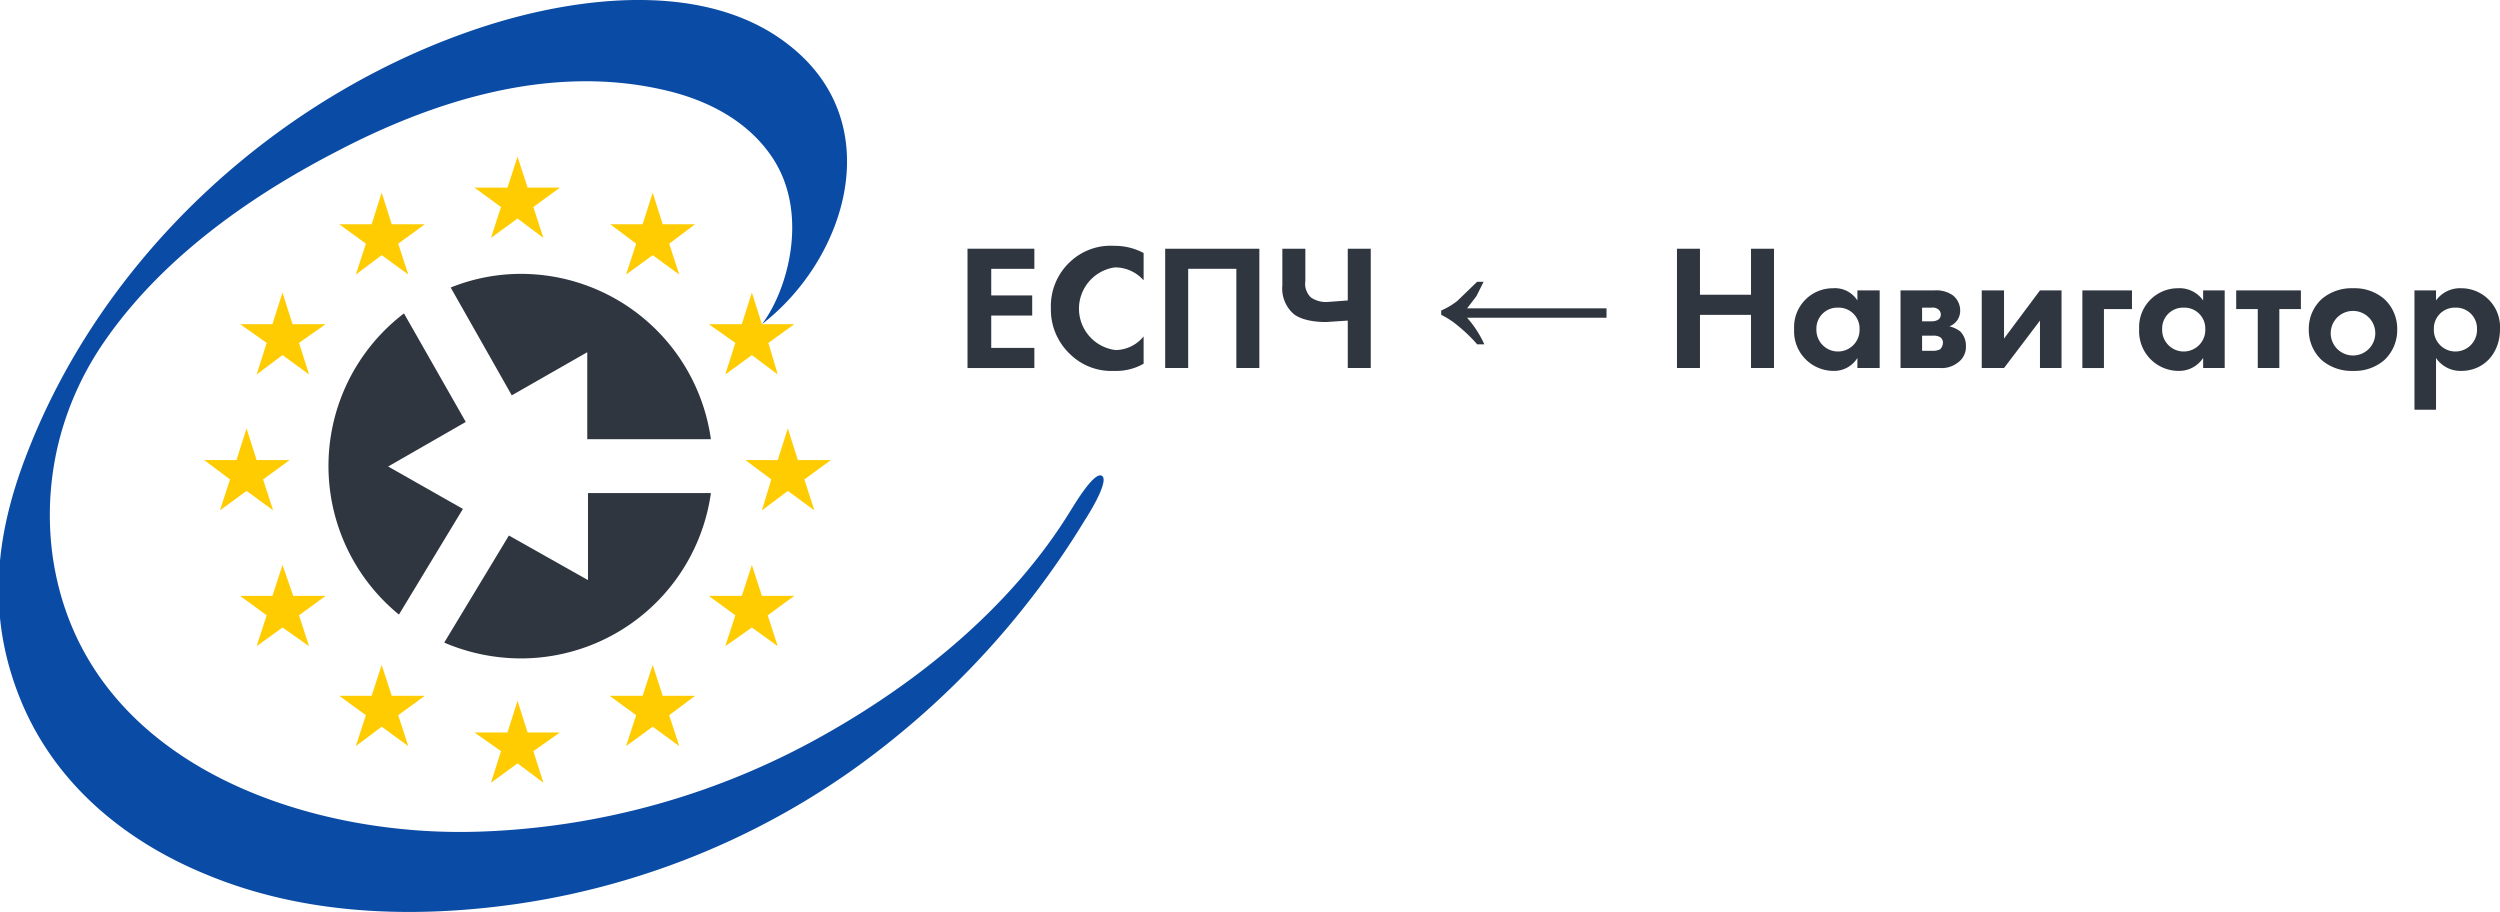 <?xml version="1.0" encoding="UTF-8"?> <svg xmlns="http://www.w3.org/2000/svg" id="Layer_1" data-name="Layer 1" viewBox="0 0 347.8 126.9"> <defs> <style>.cls-1{fill:#2f3640;}.cls-2{fill:#0a4ba5;}.cls-3{fill:#ffcc02;}</style> </defs> <title>logo_new</title> <path class="cls-1" d="M143.9,37.4h-6v3.7h5.7v2.8h-5.7v4.5h6v2.8h-9.3V34.6h9.3Z"></path> <path class="cls-1" d="M159.1,50.6a7.7,7.7,0,0,1-4.1,1,8.2,8.2,0,0,1-6.1-2.3,8.5,8.5,0,0,1-2.7-6.4,8.4,8.4,0,0,1,2.7-6.5,8.2,8.2,0,0,1,6.1-2.2,8.5,8.5,0,0,1,4.1,1V39a5.3,5.3,0,0,0-4-1.8,5.8,5.8,0,0,0,.1,11.5,5.1,5.1,0,0,0,3.9-1.9Z"></path> <path class="cls-1" d="M175.2,34.6V51.2H172V37.4h-6.7V51.2h-3.2V34.6Z"></path> <path class="cls-1" d="M187.5,44.6l-3,.2c-2.7,0-4-.7-4.5-1.1a4.7,4.7,0,0,1-1.6-4V34.6h3.2v4.5a2.6,2.6,0,0,0,.8,2.3,3.7,3.7,0,0,0,2.4.6l2.7-.2V34.6h3.2V51.2h-3.2Z"></path> <path class="cls-1" d="M205.5,39.2h.9l-1,2-1.3,1.7h19.4v1.3H204.1a14.8,14.8,0,0,1,2.4,3.7h-1a21,21,0,0,0-2.7-2.6,11.4,11.4,0,0,0-2.3-1.5v-.6a10.5,10.5,0,0,0,2.2-1.3Z"></path> <path class="cls-1" d="M236.5,41h7.1V34.6h3.2V51.2h-3.2V43.8h-7.1v7.4h-3.2V34.6h3.2Z"></path> <path class="cls-1" d="M258.4,40.4h3.1V51.2h-3.1V49.8a3.8,3.8,0,0,1-3.3,1.8,5.5,5.5,0,0,1-5.5-5.8,5.4,5.4,0,0,1,5.4-5.7,3.7,3.7,0,0,1,3.4,1.7Zm-5.7,5.4a3,3,0,0,0,3,3.1,3,3,0,0,0,3-3.1,2.9,2.9,0,0,0-3-3A2.9,2.9,0,0,0,252.7,45.8Z"></path> <path class="cls-1" d="M269.1,40.4a4,4,0,0,1,2.6.7,2.7,2.7,0,0,1,1,2.1,2.3,2.3,0,0,1-1.5,2.2,4.1,4.1,0,0,1,1.5.7,2.8,2.8,0,0,1,.8,2,2.7,2.7,0,0,1-1.2,2.4,3.6,3.6,0,0,1-2.4.7h-5.5V40.4Zm-.3,4.3a1.7,1.7,0,0,0,.8-.2.8.8,0,0,0,.4-.7.9.9,0,0,0-.4-.8,1.3,1.3,0,0,0-.9-.2h-1.3v1.9Zm0,4.1a2.2,2.2,0,0,0,1.1-.2,1.3,1.3,0,0,0,.4-.9.9.9,0,0,0-.4-.8,1.8,1.8,0,0,0-1-.2h-1.5v2.1Z"></path> <path class="cls-1" d="M278.8,40.4v6.7l5-6.7h3V51.2h-3V44.6l-5,6.6h-3.1V40.4Z"></path> <path class="cls-1" d="M289.7,40.4h6.9V43h-3.9v8.2h-3Z"></path> <path class="cls-1" d="M306.5,40.4h3V51.2h-3V49.8a4,4,0,0,1-3.4,1.8,5.5,5.5,0,0,1-5.5-5.8,5.4,5.4,0,0,1,5.4-5.7,4,4,0,0,1,3.5,1.7Zm-5.7,5.4a3,3,0,0,0,3,3.1,3,3,0,0,0,3-3.1,2.9,2.9,0,0,0-3-3A2.9,2.9,0,0,0,300.8,45.8Z"></path> <path class="cls-1" d="M317.1,43v8.2h-3V43h-3V40.4h9V43Z"></path> <path class="cls-1" d="M331.7,41.6a5.6,5.6,0,0,1,1.8,4.2,5.7,5.7,0,0,1-1.8,4.3,6.3,6.3,0,0,1-4.3,1.5,6.4,6.4,0,0,1-4.4-1.5,5.7,5.7,0,0,1-1.8-4.3,5.6,5.6,0,0,1,1.8-4.2,6.4,6.4,0,0,1,4.4-1.5A6.3,6.3,0,0,1,331.7,41.6Zm-1.3,4.2a3.1,3.1,0,0,0-6.1,0,3.1,3.1,0,1,0,6.1,0Z"></path> <path class="cls-1" d="M338.9,57h-3V40.4h3v1.4a4.1,4.1,0,0,1,3.5-1.7,5.4,5.4,0,0,1,5.4,5.7c0,3.3-2.2,5.8-5.4,5.8a4.1,4.1,0,0,1-3.5-1.8Zm-.3-11.2a3,3,0,0,0,3,3.1,3,3,0,0,0,3-3.1,2.9,2.9,0,0,0-3-3A2.9,2.9,0,0,0,338.6,45.8Z"></path> <path class="cls-2" d="M106,45.1c3.6-4.7,6.7-15.6,1.3-23.4-3.5-5.1-9.2-7.9-15-9.2-15.7-3.6-31.9,1.4-45.9,8.8C34.5,27.5,22.5,36,14.6,47.4A42.8,42.8,0,0,0,8.3,61a42.2,42.2,0,0,0-1,16.2c4,28.8,34.9,39.3,59.3,38.5a104.6,104.6,0,0,0,48.3-13.6c13.1-7.4,25.9-17.8,34-31,.4-.6,3.3-5.6,4.4-4.9s-2,5.6-2.4,6.2a117.6,117.6,0,0,1-32.7,35,107.7,107.7,0,0,1-46.6,18.4c-14.2,2-29.3,1.5-42.8-4.1-11.3-4.6-21.2-12.6-26-24.5s-3.3-23,.8-33.7c10.9-28.6,36-50.9,64-59.9C80.4-.5,98.3-2.8,109.8,6.3c13.9,10.9,7.9,29.8-3.8,38.8"></path> <polygon class="cls-3" points="74.2 28.8 77.9 26.1 73.4 26.1 72 21.8 70.6 26.1 66 26.1 69.7 28.8 68.3 33.1 72 30.4 75.6 33.1 74.2 28.8"></polygon> <polygon class="cls-3" points="93.1 33.9 96.7 31.2 92.2 31.2 90.8 26.8 89.4 31.2 84.9 31.2 88.5 33.9 87.1 38.2 90.8 35.5 94.5 38.2 93.1 33.9"></polygon> <polygon class="cls-3" points="106.9 47.7 110.5 45.1 106 45.1 104.6 40.7 103.2 45.1 98.6 45.1 102.3 47.7 100.9 52.1 104.6 49.4 108.2 52.1 106.9 47.7"></polygon> <polygon class="cls-3" points="111.9 66.7 115.6 64 111 64 109.6 59.6 108.2 64 103.7 64 107.3 66.7 106 71 109.6 68.3 113.3 71 111.9 66.7"></polygon> <polygon class="cls-3" points="106.8 85.6 110.5 82.9 106 82.9 104.6 78.6 103.2 82.9 98.6 82.9 102.3 85.6 100.9 89.9 104.6 87.3 108.2 89.9 106.8 85.6"></polygon> <polygon class="cls-3" points="93.1 99.5 96.7 96.8 92.2 96.8 90.8 92.5 89.4 96.8 84.8 96.8 88.5 99.5 87.1 103.8 90.8 101.1 94.5 103.8 93.1 99.5"></polygon> <polygon class="cls-3" points="74.2 104.5 77.9 101.9 73.4 101.9 72 97.5 70.6 101.9 66 101.9 69.7 104.5 68.3 108.9 72 106.2 75.6 108.9 74.2 104.5"></polygon> <polygon class="cls-3" points="55.4 99.5 59.1 96.8 54.5 96.8 53.1 92.5 51.7 96.8 47.2 96.8 50.9 99.5 49.5 103.8 53.1 101.1 56.8 103.8 55.4 99.5"></polygon> <polygon class="cls-3" points="41.6 85.6 45.3 82.9 40.8 82.9 39.3 78.6 37.9 82.9 33.4 82.9 37.1 85.6 35.7 89.9 39.3 87.3 43 89.9 41.6 85.6"></polygon> <polygon class="cls-3" points="36.6 66.7 40.3 64 35.7 64 34.3 59.6 32.9 64 28.4 64 32 66.7 30.6 71 34.3 68.3 38 71 36.6 66.7"></polygon> <polygon class="cls-3" points="41.6 47.7 45.3 45.1 40.7 45.1 39.3 40.7 37.9 45.1 33.4 45.1 37.1 47.7 35.7 52.1 39.3 49.4 43 52.1 41.6 47.7"></polygon> <polygon class="cls-3" points="55.4 33.9 59.1 31.2 54.5 31.2 53.1 26.8 51.7 31.2 47.2 31.2 50.9 33.9 49.5 38.2 53.1 35.5 56.8 38.2 55.4 33.9"></polygon> <path class="cls-1" d="M54,64.9l10.8-6.2L56.2,43.6a26.7,26.7,0,0,0-.7,41.9l8.9-14.7ZM81.7,49V61.1H98.9a26.7,26.7,0,0,0-26.5-23A26.2,26.2,0,0,0,62.7,40l8.5,15Zm.1,31.7-11-6.2-9,14.9a27.2,27.2,0,0,0,10.6,2.2,26.7,26.7,0,0,0,26.5-23H81.8Z"></path> </svg> 